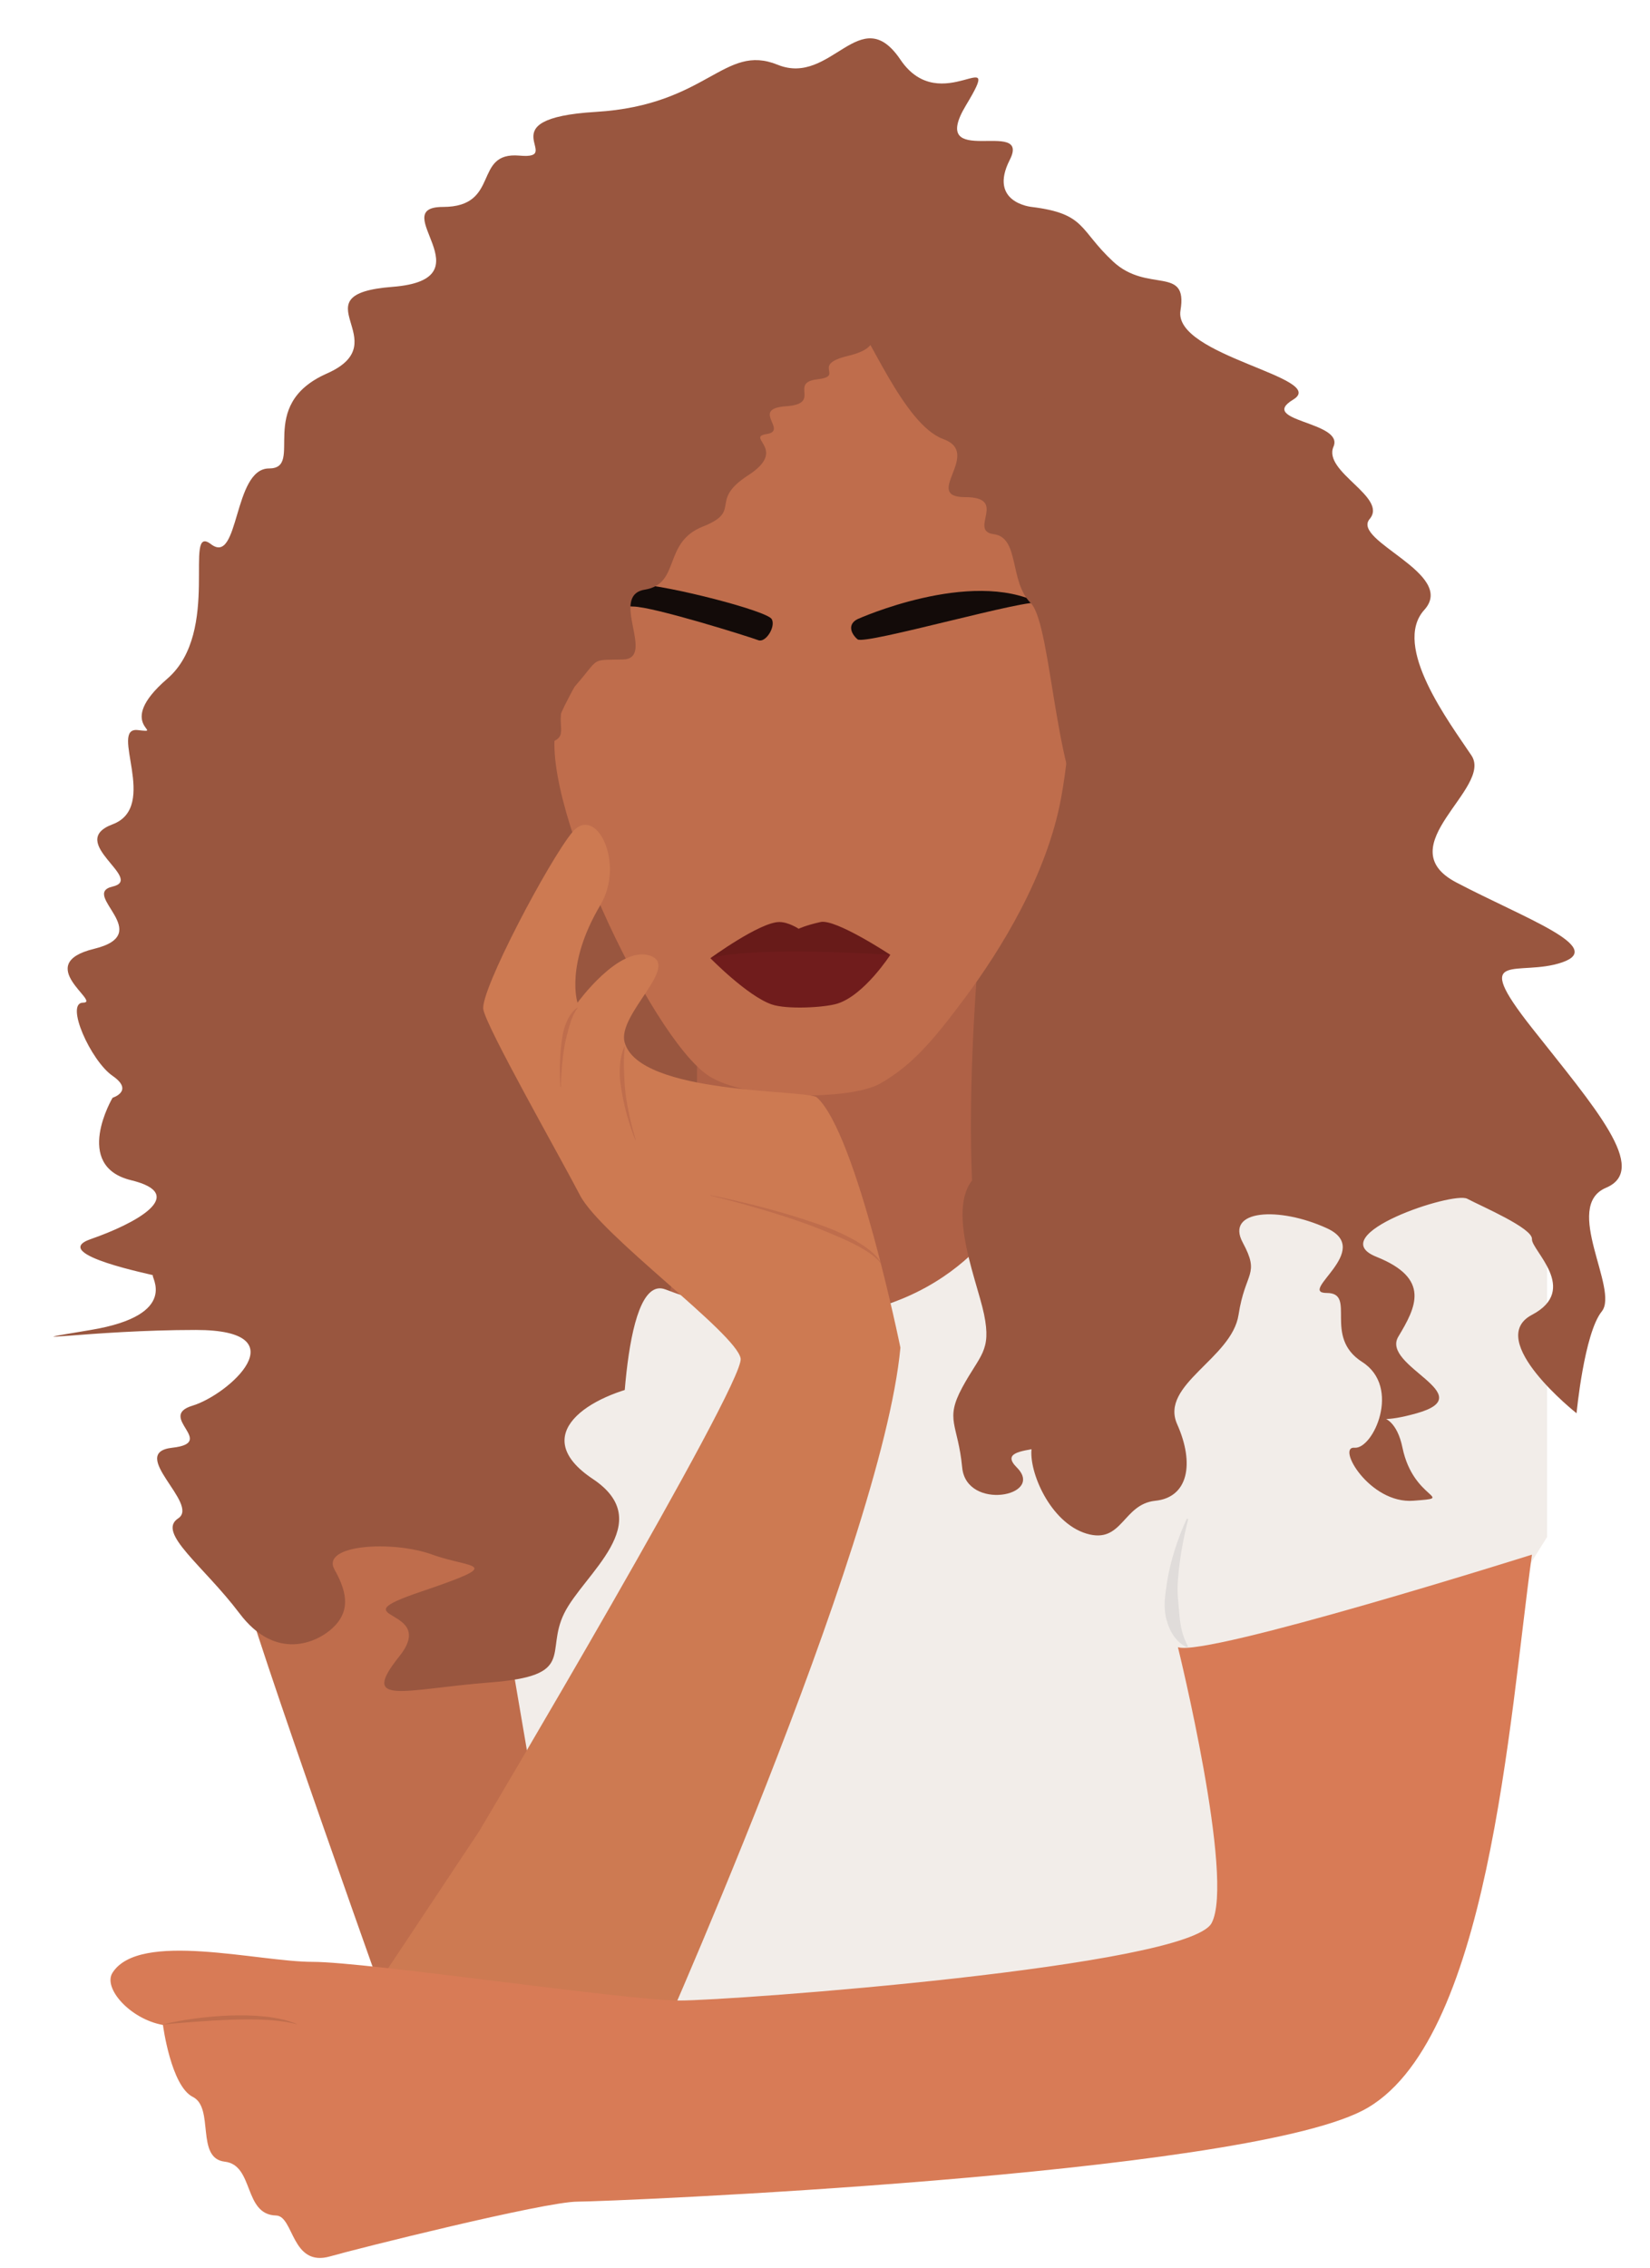 <?xml version="1.0" encoding="UTF-8"?><svg xmlns="http://www.w3.org/2000/svg" xmlns:xlink="http://www.w3.org/1999/xlink" height="497.2" preserveAspectRatio="xMidYMid meet" version="1.0" viewBox="-11.7 -8.4 361.9 497.2" width="361.9" zoomAndPan="magnify"><g><g id="change1_1"><path d="M327.63 328.57L263.08 432.05 94.31 451.23 80.66 340.56 137.28 264.76 327.63 239.3z" fill="#F2EDE9"/></g><g id="change2_4"><path d="M41.65,339c0,4.61,35.11,102.74,35.11,102.74l36.27-12.79L93.97,317.41L41.65,339z" fill="#BF6D4C"/></g><g id="change3_1"><path d="M214.57,36.97c11.99,1.48,10.33,4.98,17.89,11.99c7.56,7.01,16.42,0.74,14.76,10.7s32.65,14.76,24.72,19.55 C264,84,283.18,84,280.78,89.53c-2.4,5.53,11.99,11.07,7.93,15.86c-4.06,4.8,19.18,11.99,11.99,19.92 c-7.19,7.93,5.53,24.72,10.33,31.91c4.8,7.19-18.44,19.92-3.32,27.85c15.12,7.93,32.83,14.2,23.24,17.52 c-9.59,3.32-20.47-3.14-6.64,14.39c13.83,17.52,25.82,30.99,16.23,35.04c-9.59,4.06,2.95,22.32-0.92,27.11 c-3.87,4.8-5.53,22.32-5.53,22.32s-20.29-16.05-9.78-21.58c10.51-5.53-0.18-14.2,0-16.6c0.18-2.4-11.07-7.19-14.2-8.85 c-3.14-1.66-31.91,7.93-19.92,12.73c11.99,4.8,8.67,11.07,4.8,17.52c-3.87,6.46,18.44,12.73,4.06,16.78 c-14.39,4.06-5.53-4.06-3.14,7.56c2.4,11.62,11.99,10.88,2.4,11.62c-9.59,0.74-16.97-11.99-12.91-11.62 c4.06,0.37,10.33-13.28,1.66-18.81c-8.67-5.53-1.11-15.12-7.75-15.12c-6.64,0,10.51-9.41,0-14.2c-10.51-4.8-22.32-4.06-18.44,3.14 c3.87,7.19,0.55,6.27-0.92,15.86c-1.48,9.59-17.34,15.31-13.46,23.98c3.87,8.67,2.4,16.05-4.8,16.78 c-7.19,0.74-7.19,9.59-15.12,7.19c-7.93-2.4-12.73-13.65-11.99-18.81c0.74-5.16-70.27-16.42-83.74-14.02 c-13.46,2.4-26.93,11.25-12.54,20.84c14.39,9.59-2.03,20.84-6.27,29.51c-4.24,8.67,2.77,13.65-16.23,15.12 c-19,1.48-28.77,5.35-19.92-5.72s-14.2-7.75,4.8-14.2s11.07-4.98,2.4-8.12c-8.67-3.14-24.53-2.21-21.4,3.32s3.14,9.41-0.37,12.73 c-3.5,3.32-12.54,7.38-20.47-3.14c-7.93-10.51-18.26-17.71-13.46-20.84c4.8-3.14-11.25-14.39-1.29-15.49 c9.96-1.11-3.5-6.82,4.43-9.22c7.93-2.4,23.79-16.6,0.74-16.6s-42.98,3.32-23.06,0c19.92-3.32,12.91-11.99,13.65-11.99 c0.74,0-23.24-4.61-13.65-7.93s21.76-9.78,8.85-12.91c-12.91-3.14-4.06-18.08-4.06-18.08s4.8-1.48,0-4.8 c-4.8-3.32-10.51-16.05-6.46-16.05s-11.25-8.48,2.4-11.8c13.65-3.32-3.14-11.99,4.06-13.65c7.19-1.66-10.33-9.78,0-13.65 s-0.92-21.4,5.53-20.66c6.46,0.74-5.53-0.92,6.46-11.25c11.99-10.33,3.32-34.31,9.59-29.51c6.27,4.8,4.8-16.6,12.73-16.6 S44.14,80.5,60,73.49c15.86-7.01-7.01-17.34,14.39-19c21.4-1.66-1.66-17.52,11.07-17.52c12.73,0,6.46-12.17,16.78-11.25 s-7.75-8.12,16.78-9.59C143.56,14.65,147.06,1,158.87,5.8s18.08-14.2,26.93-1.11c8.85,13.1,23.06-4.43,14.39,9.96 c-8.67,14.39,14.39,2.58,9.59,11.99C204.98,36.05,214.57,36.97,214.57,36.97z" fill="#99563F"/></g><g id="change4_1"><path d="M202.58,205.19c0,0-2.41,29.4-0.73,50.8c0.19,2.39,0.43,4.68,0.73,6.82c2.98,21.29-68.34,16.52-68.34,16.52 s10.09-41.47,5.96-66.8S202.58,205.19,202.58,205.19z" fill="#AF6146"/></g><g id="change2_5"><path d="M221.11,114.71c0,0,4.69,26.04-0.09,51.92c-3.12,16.86-13.18,33.16-21.12,43.81 c-7.02,9.42-11.58,14.74-18.54,18.72c-6.46,3.69-29.46,3.75-37.72-1.75c-12.73-8.48-38.36-62.9-33.02-77.65 c5.35-14.76,56.81-90.19,56.81-90.19S223.14,74.68,221.11,114.71z" fill="#BF6D4C"/></g><g id="change1_2"><path d="M206.17,261.16c0,0-21.21,32.46-71.93,13.14c-9.95-3.79-9.59,39.06-9.59,39.06l91.67-11.07L206.17,261.16z" fill="#F2EDE9"/></g><g id="change5_1"><path d="M69.59,428.91l60.5,16.78c0,0,51.64-114.91,55.7-158.62c0,0-9.58-47-18.33-54.87 c-1.96-1.76-39.03-0.46-42.16-12.09c-1.65-6.1,12.36-16.78,5.53-19c-6.82-2.21-15.86,10.33-15.86,10.33s-2.77-8.3,5.01-21.4 c5.51-9.28-1.01-22.18-6.15-15.98c-5.13,6.2-20.26,34.79-19.52,38.85c0.74,4.06,16.6,31.91,21.21,40.76 c4.61,8.85,34.31,30.25,35.23,35.78c0.92,5.53-57.36,103.66-57.36,103.66L69.59,428.91z" fill="#CD7A52"/></g><g id="change6_1"><path d="M176.39,127.34c0,0,24.72-11.16,39.84-3.5c-1.48-1.36-38.29,9.25-39.84,7.93 C174.89,130.5,174.17,128.45,176.39,127.34z" fill="#130B09"/></g><g id="change6_2"><path d="M157.57,127.34c-1-1.8-22.37-7.32-29.72-7.71c-7.35-0.4-5.14,4.95-0.71,4.95c4.43,0,25.82,6.73,27.48,7.38 C156.24,132.59,158.49,129,157.57,127.34z" fill="#130B09"/></g><g id="change7_1"><path d="M144.11,201.68c0,0,10.88-7.93,15.12-7.93c2.03,0,4.24,1.48,4.24,1.48s1.48-0.74,4.8-1.48 c3.32-0.74,15.31,7.19,15.31,7.19L144.11,201.68z" fill="#681B19"/></g><g id="change8_1"><path d="M144.11,201.68c0,0,8.12,8.3,13.46,10.14c3.31,1.14,11.55,0.7,14.39-0.18c5.9-1.84,11.62-10.7,11.62-10.7 S154.07,198.91,144.11,201.68z" fill="#701C1C"/></g><g id="change2_3"><path d="M144.12,253.64c1.67,0.33,3.32,0.69,4.98,1.07c1.66,0.38,3.31,0.78,4.95,1.19c3.29,0.85,6.56,1.76,9.8,2.8 c0.81,0.26,1.62,0.52,2.43,0.79c0.81,0.27,1.61,0.55,2.41,0.84c1.6,0.58,3.18,1.23,4.72,1.97c0.77,0.38,1.53,0.77,2.28,1.18 c0.74,0.43,1.48,0.87,2.19,1.36c0.71,0.49,1.39,1.02,2.02,1.61c0.62,0.59,1.2,1.26,1.61,2.01l-0.08,0.05 c-0.52-0.66-1.14-1.23-1.81-1.74c-0.66-0.51-1.37-0.96-2.09-1.38c-0.73-0.42-1.46-0.82-2.22-1.19c-0.75-0.37-1.51-0.73-2.28-1.07 c-0.77-0.34-1.54-0.67-2.32-1c-0.78-0.33-1.56-0.65-2.34-0.96c-1.56-0.64-3.15-1.23-4.75-1.78c-3.2-1.11-6.43-2.12-9.69-3.05 c-3.26-0.94-6.53-1.82-9.83-2.62L144.12,253.64z" fill="#BF6D4C"/></g><g id="change2_6"><path d="M111.23,229.9c-0.06-0.75-0.1-1.51-0.11-2.27c-0.02-0.76-0.03-1.51-0.02-2.27 c0.03-1.52,0.11-3.03,0.29-4.55c0.18-1.51,0.37-3.05,0.92-4.5c0.27-0.73,0.6-1.44,1.02-2.1c0.42-0.65,0.95-1.27,1.6-1.69 l0.06,0.07c-0.46,0.6-0.81,1.25-1.09,1.93c-0.29,0.67-0.52,1.37-0.72,2.08c-0.21,0.71-0.39,1.42-0.58,2.14 c-0.19,0.72-0.36,1.45-0.48,2.18c-0.13,0.74-0.24,1.48-0.33,2.22c-0.09,0.74-0.17,1.49-0.24,2.24c-0.13,1.5-0.21,3.01-0.24,4.51 L111.23,229.9z" fill="#BF6D4C"/></g><g id="change2_1"><path d="M127.65,241.53c-0.33-0.81-0.63-1.63-0.91-2.46c-0.28-0.83-0.54-1.66-0.79-2.5 c-0.48-1.68-0.89-3.38-1.19-5.11c-0.3-1.72-0.59-3.48-0.53-5.25c0.03-0.88,0.1-1.77,0.27-2.64c0.16-0.87,0.4-1.73,0.75-2.54 l0.09,0.02c-0.09,0.87-0.16,1.73-0.19,2.59c0,0.21-0.01,0.43-0.02,0.64l0,0.64c0,0.21,0,0.43,0.01,0.64 c0,0.21,0.01,0.43,0.02,0.64c0.03,0.86,0.07,1.71,0.12,2.57c0.04,0.86,0.12,1.72,0.22,2.58c0.11,0.86,0.24,1.71,0.4,2.56 c0.15,0.85,0.32,1.7,0.51,2.55c0.37,1.69,0.82,3.38,1.33,5.04L127.65,241.53z" fill="#BF6D4C"/></g><g id="change3_2"><path d="M174.54,59.65c4.24,4.8,11.99,25.08,20.66,28.22c8.67,3.14-4.8,12.73,4.8,12.73c9.59,0,0.55,7.38,6.27,8.12 c5.72,0.74,3.32,10.33,8.12,15.12c4.8,4.8,5.35,42.98,14.2,48.51c8.85,5.53-13.46-105.13-13.46-105.13L174.54,59.65z" fill="#99563F"/></g><g id="change3_3"><path d="M177.78,61.56c1.37,2.15,5.06,6.03-3.43,8.05c-8.48,2.03-0.55,4.43-6.82,5.16 c-6.27,0.74,1.11,5.35-6.82,5.9c-7.93,0.55,0.55,5.35-4.24,6.09c-4.8,0.74,4.8,3.32-4.06,9.04c-8.85,5.72-1.11,7.75-9.96,11.25 c-8.85,3.5-4.8,12.54-12.73,13.83c-7.93,1.29,2.58,15.12-4.8,15.31c-7.38,0.18-4.81-0.58-10.61,5.98 c-5.8,6.56-0.77,10.13-4.39,11.85c-3.62,1.72-11.37,0.06-11.37,0.06l63.82-101.63L177.78,61.56z" fill="#99563F"/></g><g id="change3_4"><path d="M204.51,248.06c-10.33,4.8-2.03,23.61-0.37,31.72c1.66,8.11-0.92,8.85-4.8,16.05 c-3.87,7.19-0.92,7.93,0,17.52s18.26,6.27,11.99,0c-6.27-6.27,14.76-1.66,11.8-10.33C220.19,294.36,204.51,248.06,204.51,248.06z" fill="#99563F"/></g><g id="change9_1"><path d="M324.31,332.45c0,0-71.38,22.5-77.65,20.29c0,0,12.54,50.91,7.38,60.5 c-5.16,9.59-105.13,16.97-116.75,16.97c-11.62,0-68.43-8.48-80.42-8.48s-38.01-6.88-43.9,2.4c-2.13,3.36,3.87,10.14,11.07,11.44 c0,0,1.75,13.37,6.55,15.77c4.8,2.4,0.55,13.46,7.01,14.2c6.46,0.74,4.06,11.62,11.25,11.8c3.94,0.1,3.32,11.44,11.9,8.95 c5.31-1.54,47.03-11.99,54.23-11.99s144.24-5.72,172.09-19.92C314.9,440.16,319.33,368.23,324.31,332.45z" fill="#D87B56"/></g><g id="change2_2"><path d="M23.94,435.46c2.43-0.6,4.9-1.01,7.38-1.34c2.48-0.32,4.98-0.54,7.49-0.63c1.25-0.04,2.51-0.05,3.76-0.02 c1.26,0.03,2.51,0.11,3.76,0.24c1.25,0.13,2.5,0.33,3.72,0.6c1.23,0.28,2.44,0.63,3.58,1.15c-1.21-0.33-2.43-0.55-3.66-0.71 c-0.15-0.02-0.31-0.04-0.46-0.06l-0.46-0.05c-0.31-0.03-0.62-0.07-0.92-0.09l-0.93-0.07l-0.93-0.05 c-1.24-0.06-2.48-0.09-3.72-0.08c-0.62,0.01-1.24,0-1.86,0.02c-0.62,0.01-1.24,0.03-1.86,0.05c-2.48,0.09-4.96,0.24-7.44,0.43 C28.92,435.02,26.43,435.24,23.94,435.46z" fill="#BF6D4C"/></g><g id="change10_1"><path d="M248.92,324.66c-0.15,0.59-0.3,1.18-0.44,1.78c-0.14,0.59-0.27,1.19-0.4,1.79 c-0.25,1.19-0.48,2.39-0.68,3.59c-0.1,0.6-0.19,1.2-0.27,1.8c-0.08,0.6-0.16,1.2-0.23,1.8c-0.14,1.2-0.24,2.39-0.3,3.58 c-0.03,0.59-0.02,1.19-0.01,1.78c0.02,0.59,0.07,1.18,0.12,1.76l0.15,1.72c0.05,0.57,0.09,1.13,0.15,1.69 c0.05,0.56,0.12,1.12,0.21,1.67c0.09,0.55,0.2,1.1,0.34,1.64c0.28,1.09,0.69,2.16,1.3,3.28l-0.2,0.22c-1.22-0.51-2.24-1.49-3-2.61 c-0.38-0.56-0.69-1.17-0.95-1.79c-0.26-0.62-0.46-1.26-0.62-1.91c-0.32-1.29-0.4-2.61-0.32-3.89c0.08-1.29,0.28-2.55,0.46-3.8 c0.37-2.49,0.97-4.92,1.71-7.29c0.76-2.36,1.62-4.68,2.67-6.92L248.92,324.66z" fill="#E0DCDA"/></g></g></svg>